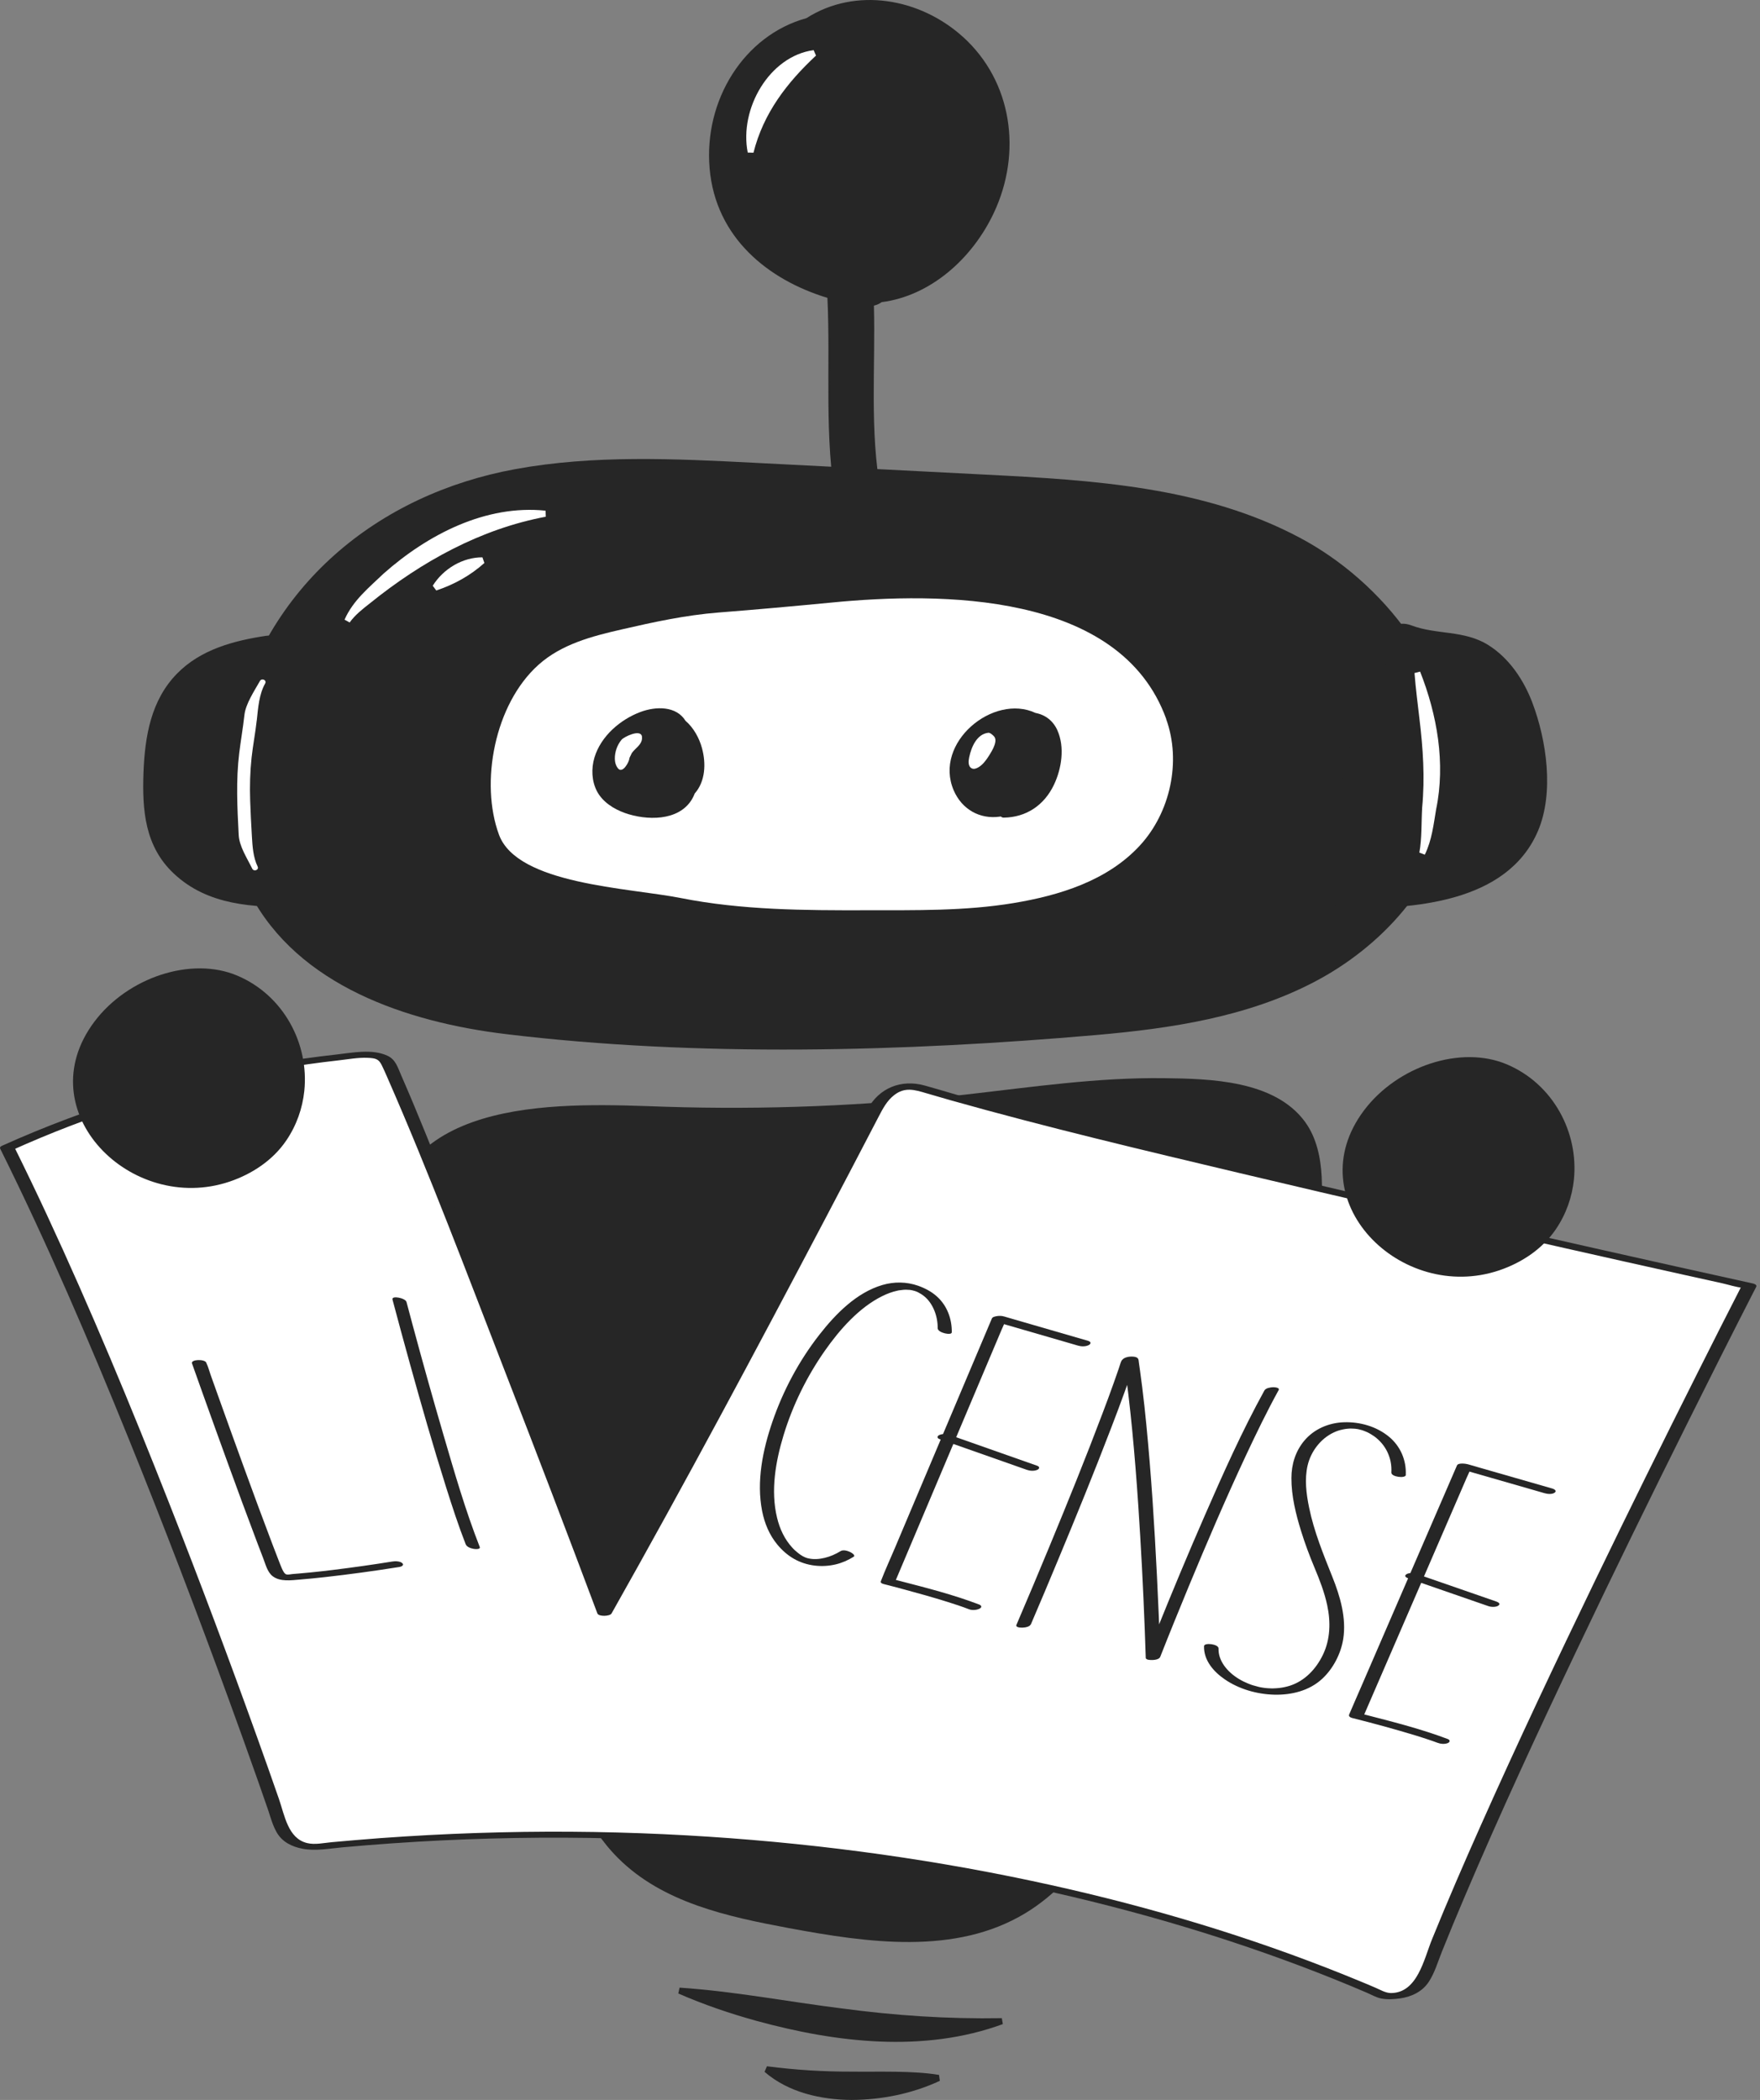 <?xml version="1.0" encoding="UTF-8"?>
<svg id="Layer_2" data-name="Layer 2" xmlns="http://www.w3.org/2000/svg" viewBox="0 0 358.88 428.06">
  <rect x="0" y="0" width="358.88" height="428.06" fill="#808080" stroke="none"/>
  <defs>
    <style>
      .cls-1 {
        fill: #262626;
      }

      .cls-2 {
        fill: #fff;
      }

      .cls-3 {
        fill: #262626;
      }
    </style>
  </defs>
  <g id="Drawing">
    <g>
      <path class="cls-1" d="M271.03,113.25c-1.91-1.31-3.89-2.52-5.9-3.59-19.59-10.47-42.36-11.8-64.37-12.92-15.62-.8-31.24-1.59-46.86-2.4-16.31-.83-32.79-1.65-48.88,1.3-27.88,5.12-51.02,23.74-57.63,53.18-2.51,11.18-1.66,23.39,3.64,33.47,9.79,18.6,31.85,26.06,52.16,28.51,39.09,4.72,81.18,3.59,120.35.18,15.24-1.33,30.74-3.66,44.4-10.79,13.66-7.13,25.37-19.79,28.21-35.36,3.66-20.11-8.45-40.12-25.12-51.58"/>
      <path class="cls-1" d="M287.05,167.65c.42-1.36.83-2.73,1.24-4.09-.18,1.36-.34,2.71-.43,4.01-.27.03-.53.05-.8.08M312.47,143.26c-1.79-4.73-4.8-9.17-9.06-11.81-4.93-3.05-10.45-2.01-15.62-3.97-5.5-2.09-9.29,6.18-4.34,8.69-4.07,3.41-6.39,9.43-7.82,14.69-1.32,4.91-2.17,9.93-3.2,14.92-.7,3.4-1.23,8.07-3.56,10.74-2.69,3.05-.47,6.74,2.52,7.64.79.62,1.79,1.01,2.99,1.02,13.42.07,32.91-.95,39.24-15.82,3.3-7.78,1.75-18.43-1.15-26.1"/>
      <path class="cls-1" d="M61,138.41c-.27-1.35-.88-2.46-1.77-3.23.39-2.89-1.4-6.11-5-5.57-6.54.99-13.31,2.76-18.16,7.73-5.27,5.4-6.52,12.69-6.81,20.07-.29,7.76.28,15.12,6.17,20.65,6.99,6.58,16.24,6.87,25.17,6.87,3.62,0,4.69-3.46,3.68-6.25.61-.69,1.05-1.56,1.17-2.52,1.69-12.68-2.01-25.45-4.46-37.76"/>
      <path class="cls-1" d="M196.34,7.51c-8.71-7.87-21.84-10.23-31.9-3.81-12.75,3.51-20.96,16.74-19.74,30.66,1.23,14.08,11.91,22.68,24.02,26.36.66,14.18-.74,28.4,1.86,42.48,1.14,6.19,10.18,3.29,9.04-2.85-2.32-12.52-1.09-25.35-1.42-38.05.59-.14,1.13-.38,1.59-.71,9.88-1.27,18.43-8.78,22.86-18.19,5.77-12.24,3.8-26.76-6.31-35.9"/>
      <path class="cls-3" d="M269.5,239.87c-.2-3.91-1.05-7.93-3.31-11.07-.03-.04-.05-.09-.09-.13-6.23-8.49-19.42-8.77-28.7-8.89-13.58-.18-26.99,1.81-40.46,3.34-20.38,2.32-40.91,3.14-61.39,2.48-19.6-.65-54.86-2.82-56.77,25.43-.42,6.14.85,12.25,2.33,18.2,7.27,29.22,19.9,56.65,31.03,84.55,3.57,8.94,7.16,18.24,13.87,24.96,9.11,9.11,22.31,11.95,34.78,14.28,16.23,3.02,34.05,5.58,48.29-3.03,12.52-7.57,19.32-22.06,25.01-35.86,7.72-18.74,14.44-37.89,21.06-57.07,6.25-18.14,15.33-37.49,14.35-57.18"/>
      <path class="cls-2" d="M52.36,146.85c.28-2.54.44-5.27,1.71-7.53.38-.68-.7-1.17-1.07-.5-1.13,2.01-2.91,4.65-3.16,6.93-.29,2.6-.74,5.17-1.06,7.76-.68,5.56-.4,11.09-.11,16.67.12,2.37,1.71,4.73,2.76,6.89.34.69,1.44.26,1.1-.44-.91-1.87-1.05-4.11-1.17-6.18-.15-2.41-.26-4.84-.35-7.26-.1-2.93-.02-5.84.29-8.75.28-2.54.77-5.05,1.05-7.59"/>
      <path class="cls-2" d="M152.47,31.1c-1.77-8.93,4.42-19.67,13.44-20.88l.48,1.11c-5.9,5.5-10.72,11.72-12.75,19.8l-1.18-.03"/>
      <path class="cls-2" d="M289.58,136.92c3.46,8.78,5.21,18.65,3.26,28.05-.51,2.99-.85,6.28-2.31,9.25l-1.11-.42c.53-2.95.39-5.99.57-9.17.58-6.17.18-12.04-.56-18.17-.35-3.05-.76-6.13-1-9.27l1.15-.29Z"/>
      <path class="cls-2" d="M70.26,126.31c1.74-3.95,4.99-6.54,7.95-9.38,9.04-8.01,20.88-14.1,33.04-12.83l.04,1.23c-13.3,2.5-25.29,9.12-35.86,17.65-1.56,1.22-3.04,2.38-4.13,3.91l-1.04-.57Z"/>
      <path class="cls-2" d="M88.24,119.4c2.17-3.47,6.11-5.81,10.13-5.79l.4,1.15c-2.89,2.59-6.18,4.39-9.81,5.61l-.72-.97"/>
      <path class="cls-1" d="M138.58,405.17c11.12.74,21.98,2.85,32.95,4.22,10.93,1.47,21.65,2.19,32.75,2l.21,1.21c-16.14,5.92-34.03,3.78-50.24-.66-5.42-1.5-10.74-3.31-15.94-5.58l.26-1.19Z"/>
      <path class="cls-1" d="M156.39,421.2c5.94.76,11.41,1.1,17.3,1.09,5.34.07,12.48-.23,17.79.67l.16,1.21c-5.7,2.63-11.75,3.84-17.97,3.89-6.21-.04-12.88-1.49-17.77-5.73l.48-1.12Z"/>
      <g>
        <path class="cls-2" d="M237.81,146.57c-9.41-26.09-46.34-25.87-68.17-23.75-7.72.74-15.4,1.44-23.13,2.04-6.72.53-13.25,1.95-19.81,3.46-5.93,1.36-12.17,2.97-16.88,7.18-9.02,8.06-11.97,24.1-8.07,34.66,3.76,10.16,26.43,10.79,37.12,12.91,12.42,2.46,25.18,2.51,37.78,2.48,10-.02,20.07.18,29.99-1.46,9.29-1.54,19.16-4.51,25.83-11.78,6.13-6.67,8.46-17.04,5.32-25.74"/>
        <path class="cls-1" d="M143.16,152.57c-.56-2.1-1.72-4.22-3.38-5.64-1.88-3.05-6.03-2.97-9.15-1.81-4.08,1.51-8.1,4.9-9.42,9.31-.67,2.25-.57,4.8.53,6.89,1.17,2.19,3.43,3.6,5.67,4.4,4.3,1.53,10.96,1.77,13.69-2.8.23-.39.42-.8.58-1.21.01-.01.03-.01.04-.03,2.12-2.46,2.26-6.06,1.44-9.1"/>
        <path class="cls-1" d="M215.61,148.86c-.87-1.93-2.46-3.16-4.46-3.53-8.58-4.03-20.83,6.04-16.69,15.76,1.67,3.9,5.34,5.95,9.4,5.38.07,0,.13-.03.2-.04.16.14.37.25.63.24,4.55-.07,8.22-2.49,10.23-6.72,1.56-3.28,2.23-7.66.69-11.08"/>
        <path class="cls-2" d="M130.91,150.17c-.24-1.67-3.68.04-4.16.61-.89,1.05-1.4,2.51-1.38,3.9.01.71.22,1.47.69,2,.92,1.02,2.18-1.3,2.27-2.01,0-.06.01-.13.03-.19.09-.17.16-.34.25-.51.07-.14.14-.29.21-.43.09-.13.18-.26.29-.38.09-.09.17-.18.26-.28.05-.05.09-.1.14-.14.01-.02.13-.13.05-.05.69-.67,1.49-1.42,1.34-2.5"/>
        <path class="cls-2" d="M202.79,150.23c-.2-.29-.88-.89-1.24-.86-2.35.24-3.48,2.88-3.92,4.99-.16.74-.28,1.88.53,2.27.43.21.92.02,1.31-.2.39-.22.74-.52,1.05-.85.54-.59,1-1.28,1.41-1.97.43-.71.88-1.5,1.02-2.34.06-.35.04-.74-.16-1.04"/>
      </g>
      <path class="cls-2" d="M184.58,258.64c-9.68,11.91-19.92,24.55-23.73,39.74l-2.77-3.75c11.46-.63,22.97-.63,34.45,0l5.96.49-3.14,4.98-22.28,35.29-1.52-.89,17.62-38.01,2.82,5.46c-11.2-1.12-22.47-1.63-33.75-1.52l-4.12.05s1.36-3.79,1.36-3.8c5.36-15.82,16.74-27.76,27.79-39.26l1.29,1.23Z"/>
      <g>
        <path class="cls-2" d="M1.48,234c27.25,54.76,54.75,135.16,54.75,135.16,0,0,1.11,4.32,2.77,5.68,1.79,1.48,4.36,1.88,6.66,1.51,85.28-8.45,162.8,6.85,216.54,30.5,2.15.23,4.48-.09,6.21-1.39,1.48-1.11,2.24-2.92,2.92-4.65,19.13-48.77,65.33-138.66,65.33-138.66,0,0-131.4-28.85-168.87-40.35-6.59-2.02-9.52,4.64-9.52,4.64,0,0-30.49,58.91-55,102.32-19.32-51.53-43.19-111.53-44.43-112.56-1.59-1.32-3.89-1.23-5.95-1.04-24.62,2.27-48.85,8.67-71.39,18.84"/>
        <path class="cls-1" d="M.04,234.15c9.62,19.36,18.15,39.26,26.27,59.3,7.09,17.5,13.83,35.14,20.3,52.87,2.03,5.57,4.04,11.15,6.01,16.75.54,1.54,1.08,3.08,1.61,4.62.14.4.28.8.42,1.21.02.07.2.6.1.28.47,1.49.9,2.98,1.68,4.35,1.11,1.94,3.09,2.91,5.23,3.32,2.69.52,5.47-.04,8.16-.28,3.39-.31,6.79-.58,10.19-.82,13.35-.93,26.75-1.3,40.13-1.1,24.86.36,49.72,2.64,74.21,6.98,21.64,3.84,43.03,9.24,63.76,16.55,4.7,1.66,9.36,3.41,13.98,5.27,2.23.9,4.45,1.82,6.66,2.77.92.4,1.89.96,2.87,1.16,1.23.25,2.64.16,3.88-.02,2.33-.34,4.5-1.35,5.83-3.36,1.22-1.85,1.87-4.12,2.69-6.17,1.5-3.74,3.04-7.45,4.62-11.16,7.21-16.96,14.97-33.68,22.88-50.31,7.45-15.67,15.08-31.25,22.82-46.78,4.34-8.71,8.71-17.4,13.15-26.07.21-.4.41-.8.62-1.2s-.4-.62-.68-.68c-10.25-2.25-20.49-4.54-30.73-6.84-22.02-4.95-44.01-9.97-65.98-15.15-20.73-4.89-41.48-9.79-62.02-15.44-3.39-.93-6.75-1.98-10.14-2.92-4.79-1.34-9.35.49-11.68,4.88-2.48,4.67-4.88,9.38-7.33,14.06-13.73,26.2-27.63,52.31-42.01,78.16-1.89,3.41-3.8,6.81-5.72,10.2l2.89.02c-10.68-28.48-21.64-56.87-32.94-85.12-3.25-8.12-6.45-16.27-9.96-24.28-.7-1.58-1.11-3.2-2.77-3.98-3.16-1.48-7.17-.62-10.48-.26-4.25.47-8.49,1.07-12.71,1.77-19.1,3.2-37.76,8.88-55.42,16.82-1.42.64,1.4,1.18,2.12.86,15.28-6.87,31.29-12.03,47.71-15.33,4.17-.84,8.37-1.56,12.58-2.15,2.06-.29,4.12-.55,6.19-.78,1.94-.22,4-.61,5.95-.52,1.67.07,2.24.27,2.85,1.47.39.78.74,1.59,1.09,2.39,8.69,19.8,16.31,40.13,24.13,60.28,6.35,16.34,12.61,32.7,18.76,49.11.26.7,2.56.61,2.89.02,14.99-26.56,29.36-53.46,43.56-80.44,3.65-6.94,7.29-13.88,10.9-20.83.85-1.63,1.68-3.24,3.17-4.4,2.17-1.69,4.14-1.1,6.53-.39,1.69.5,3.38.99,5.08,1.47,19.45,5.48,39.15,10.14,58.81,14.81,22.1,5.25,44.25,10.32,66.41,15.32,8.09,1.83,16.19,3.64,24.29,5.44,2.59.58,5.18,1.15,7.78,1.72,1.34.3,2.77.79,4.14.91.17.02.35.08.53.12l-.68-.68c-3.05,5.93-6.05,11.88-9.04,17.83-7.05,14.02-14,28.09-20.83,42.22-8.04,16.64-15.94,33.35-23.46,50.23-3.41,7.65-6.74,15.34-9.89,23.09-1.64,4.03-2.96,10.92-8.36,10.95-1.11,0-2.19-.67-3.2-1.1-1.1-.47-2.2-.94-3.31-1.39-2.25-.93-4.52-1.84-6.79-2.72-19.44-7.55-39.56-13.33-59.95-17.65-23.15-4.91-46.68-7.95-70.31-9.28-12.65-.71-25.34-.92-38.01-.62-6.5.15-12.99.43-19.48.84-3.39.21-6.78.46-10.17.75-1.59.13-3.18.28-4.77.42s-3.41.57-5.02.18c-3.92-.94-4.59-5.67-5.76-9.02-1.46-4.21-2.95-8.41-4.46-12.61-5.73-15.95-11.68-31.82-17.89-47.59-7.81-19.85-16-39.58-25-58.93-2.14-4.6-4.34-9.17-6.59-13.72-.38-.76-3.29-.5-2.89.3H.04Z"/>
      </g>
      <path class="cls-1" d="M320.93,240.48c1-9.6-4.2-19.52-13.68-23.52-9.34-3.95-22.31.34-29.12,9.39-13.7,18.23,7.49,39.39,27.58,32.6,4.57-1.55,8.8-4.34,11.54-8.37,2.12-3.12,3.31-6.59,3.68-10.1Z"/>
      <path class="cls-1" d="M62.05,222.39c1-9.6-4.2-19.52-13.68-23.52-9.34-3.95-22.31.34-29.12,9.39-13.7,18.23,7.49,39.39,27.58,32.6,4.57-1.55,8.8-4.34,11.54-8.37,2.12-3.12,3.31-6.59,3.68-10.1Z"/>
      <path class="cls-1" d="M39.15,277.92c.73,2.06,1.46,4.12,2.2,6.18,1.7,4.75,3.41,9.5,5.14,14.25,1.93,5.31,3.88,10.61,5.88,15.89.44,1.16.88,2.32,1.33,3.48s.83,2.76,1.9,3.58c1.54,1.18,3.8.82,5.6.68,1.67-.14,3.34-.3,5.01-.49,5-.56,9.99-1.24,14.96-2.03.09-.01.18-.03.27-.04.4-.06,1.06-.37.58-.79s-1.45-.42-2.04-.32c-4.01.65-8.03,1.21-12.06,1.71-1.56.19-3.11.37-4.67.52-.8.08-1.6.15-2.39.22-.4.03-.81.07-1.21.1-.36.03-.89.17-1.24.08-.43-.11-.74-.8-.92-1.19-.25-.55-.46-1.13-.68-1.69-.43-1.12-.86-2.23-1.29-3.35-1.95-5.13-3.85-10.27-5.72-15.42-1.73-4.73-3.43-9.47-5.13-14.21-.58-1.61-1.15-3.23-1.73-4.84-.27-.77-.48-1.62-.84-2.36-.02-.03-.02-.07-.04-.1-.27-.77-3.22-.72-2.91.17h0Z"/>
      <path class="cls-1" d="M80.02,264.86c1.15,4.35,2.34,8.7,3.54,13.04,2.34,8.44,4.75,16.86,7.39,25.22,1.24,3.92,2.51,7.84,4.01,11.67.23.58,1.09.84,1.64.94.23.04,1.44.16,1.22-.4-2.93-7.47-5.17-15.24-7.42-22.93s-4.27-14.93-6.29-22.42c-.41-1.52-.82-3.04-1.22-4.57-.22-.84-3.07-1.36-2.86-.54h0Z"/>
      <path class="cls-1" d="M194.08,271.59c.03-2.74-.94-5.4-2.99-7.27-1.11-1.02-2.49-1.74-3.91-2.24-2.33-.81-4.85-.84-7.22-.15-5.3,1.54-9.57,5.91-12.87,10.13-4.16,5.32-7.41,11.4-9.6,17.79-1.96,5.72-3.27,12.12-2.09,18.14.48,2.49,1.48,4.91,3.11,6.87.94,1.14,2.1,2.17,3.39,2.9,2.58,1.47,5.7,1.81,8.56,1.12,1.28-.31,2.49-.85,3.6-1.54.51-.32-.59-.93-.79-1.01-.53-.23-1.35-.47-1.89-.13-1.89,1.18-4.48,1.97-6.62,1.45-.75-.18-1.42-.59-2.06-1.11-.21-.17-.42-.35-.62-.53-.05-.05-.11-.1-.16-.15-.13-.12.17.17-.03-.03-.1-.11-.21-.21-.31-.32-1.6-1.74-2.57-3.82-3.13-6.13-1.34-5.51-.3-11.46,1.32-16.8,1.86-6.12,4.74-11.98,8.41-17.22,3.04-4.34,7-8.83,11.73-11.16.97-.48,2-.87,3.06-1.1.1-.02.21-.04.31-.07.26-.05-.21.03.05,0,.05,0,.1-.02.15-.02.26-.04.51-.07.77-.09.13,0,.25-.01.38-.02.22-.01.22,0,.1,0,.26,0,.53.02.79.04.28.02.17.04.05,0,.11.03.22.03.33.06.12.02.25.05.37.08-.35-.06-.17-.04.05.02.12.04.24.08.36.11.16.04-.36-.15.02,0,.11.04.21.09.32.13.07.03.14.07.21.1.24.1-.28-.16-.04-.02.21.12.42.23.63.36.06.04.45.31.15.09.14.1.28.2.42.31.96.76,1.66,1.81,2.12,2.93s.71,2.39.69,3.63c0,.97,2.86,1.53,2.87.87h0Z"/>
      <path class="cls-1" d="M221.97,273.35c-5.03-1.46-10.05-2.91-15.08-4.37-.71-.21-1.42-.41-2.13-.62-.48-.14-.97-.16-1.47-.08-.28.05-.89.15-1.03.47-.75,1.78-1.51,3.56-2.26,5.34-1.8,4.26-3.6,8.51-5.4,12.77-2.18,5.17-4.37,10.33-6.55,15.5-1.88,4.45-3.76,8.9-5.64,13.35-.91,2.16-1.91,4.3-2.75,6.5-.01.03-.03.06-.04.09-.18.43.43.57.72.64.11.03.22.05.32.08.22.06-.28-.07-.09-.02.07.02.14.04.21.05.18.05.37.09.55.14,1.04.27,2.08.55,3.12.83,2.91.78,5.81,1.6,8.69,2.5,1.5.47,2.99.95,4.45,1.52.63.24,1.52.18,2.12-.11.53-.25.5-.64-.04-.85-5.22-2-10.7-3.39-16.1-4.79-.59-.15-1.19-.31-1.79-.46l.72.64c.75-1.78,1.51-3.56,2.26-5.34,1.8-4.26,3.6-8.51,5.4-12.77,2.18-5.17,4.37-10.33,6.55-15.5,1.88-4.45,3.76-8.9,5.64-13.35l1.86-4.4c.29-.69.64-1.38.89-2.09.01-.03.03-.06.04-.09l-2.49.39c5.03,1.46,10.05,2.91,15.08,4.37.71.21,1.42.41,2.13.62.67.19,1.48.2,2.12-.11.49-.23.54-.68-.04-.85h0Z"/>
      <path class="cls-1" d="M191.58,293.35c5.19,1.83,10.38,3.66,15.57,5.48.74.26,1.47.52,2.21.78.66.23,1.47.29,2.12.02.5-.2.59-.65,0-.85-5.19-1.83-10.38-3.66-15.57-5.48-.74-.26-1.47-.52-2.21-.78-.66-.23-1.47-.29-2.12-.02-.5.2-.59.65,0,.85h0Z"/>
      <path class="cls-1" d="M316.53,303.43c-5.04-1.45-10.07-2.89-15.11-4.34-.7-.2-1.41-.4-2.11-.61-.4-.11-1.96-.35-2.22.24-.73,1.69-1.46,3.38-2.19,5.06-1.75,4.03-3.49,8.07-5.24,12.1-2.12,4.9-4.24,9.8-6.36,14.69-1.83,4.22-3.65,8.44-5.48,12.66-.89,2.06-1.8,4.11-2.68,6.18-.01.03-.03.06-.04.09-.17.4.32.63.65.71,4.35,1.09,8.69,2.27,12.98,3.58.8.25,1.61.5,2.4.77.36.12.71.24,1.06.36.17.06.33.12.5.18.24.09.07.02.35.13.65.25,1.44.35,2.12.11.5-.18.62-.63.05-.85-5.3-2-10.84-3.42-16.32-4.83-.52-.13-1.04-.27-1.57-.4l.65.71c.73-1.69,1.46-3.38,2.19-5.06,1.75-4.03,3.49-8.07,5.24-12.1,2.12-4.9,4.24-9.8,6.36-14.69,1.83-4.22,3.65-8.44,5.48-12.66l1.81-4.19c.28-.66.63-1.31.86-1.99.01-.03.03-.06.04-.09l-2.22.24c5.04,1.45,10.07,2.89,15.11,4.34.7.2,1.41.4,2.11.61.59.17,1.53.27,2.06-.11s-.11-.74-.49-.85h0Z"/>
      <path class="cls-1" d="M287.24,321.77c4.73,1.64,9.47,3.28,14.2,4.92.68.24,1.37.47,2.05.71.56.19,1.55.25,2.06-.12.54-.4-.14-.72-.5-.84-4.73-1.64-9.47-3.28-14.2-4.92-.68-.24-1.37-.47-2.05-.71-.56-.19-1.55-.25-2.06.12-.54.4.14.72.5.84h0Z"/>
      <path class="cls-1" d="M210.19,331.15c1.89-4.4,3.75-8.82,5.59-13.25,3.7-8.88,7.33-17.78,10.77-26.76.94-2.44,1.86-4.88,2.75-7.34.42-1.15.83-2.29,1.23-3.44.19-.54.38-1.08.56-1.62.08-.24.16-.48.25-.72.05-.16.12-.61.25-.71l-.85.4.1-.03-1.15.1h.1c-.19-.04-.38-.08-.56-.13-.11-.05,0,.15,0,.25.02.15.04.29.07.44.04.25.07.49.11.74.08.55.16,1.11.23,1.66.15,1.15.3,2.31.44,3.46.29,2.45.55,4.9.79,7.35.49,5.07.89,10.15,1.23,15.23.57,8.47,1.01,16.96,1.33,25.44.07,1.92.14,3.83.2,5.75,0,.2.36.33.49.36h.03c.6.11,2.15.13,2.44-.61,1.88-4.78,3.82-9.53,5.78-14.28,3.71-8.94,7.52-17.84,11.62-26.61,2.13-4.55,4.32-9.07,6.74-13.47.29-.53-.9-.59-1.14-.58-.53.02-1.47.14-1.77.67-4.55,8.26-8.41,16.91-12.18,25.54-3.39,7.76-6.65,15.57-9.81,23.42-.72,1.79-1.44,3.59-2.15,5.38l2.44-.61h-.03c.16.11.33.23.49.35-.16-5.44-.4-10.89-.67-16.32-.51-10.27-1.16-20.55-2.16-30.78-.25-2.54-.52-5.09-.84-7.63-.14-1.14-.29-2.28-.45-3.41-.08-.54-.15-1.09-.23-1.63-.04-.27-.03-.62-.2-.84-.22-.29-.67-.36-1-.38-.83-.06-2.04.13-2.41.98-.2.46-.32.97-.49,1.44-.33.96-.66,1.91-1,2.86-.75,2.12-1.53,4.22-2.33,6.32-3.43,9.1-7.09,18.11-10.81,27.1-2.18,5.27-4.39,10.53-6.64,15.77-.03.08-.07.15-.1.23-.33.77,2.56.72,2.91-.09h0Z"/>
      <path class="cls-1" d="M286.65,300.62c.13-2.99-1.1-5.83-3.41-7.74-2.55-2.11-5.93-3.07-9.21-2.96-3.09.1-6.12,1.39-8.11,3.8-1.79,2.17-2.58,4.8-2.59,7.57-.01,3.67.9,7.35,1.98,10.83.79,2.55,1.73,5.05,2.76,7.51s2,4.97,2.56,7.59c.73,3.4.65,6.95-.89,10.13-1.38,2.85-3.65,5.28-6.71,6.27-.75.24-1.55.4-2.21.47-.41.04-.82.07-1.23.08-.04,0-.27,0-.05,0-.09,0-.18,0-.27,0-.23,0-.46-.01-.68-.03-.08,0-.72-.07-.42-.03-.18-.02-.36-.05-.54-.07-.2-.03-.4-.06-.61-.1-.11-.02-.22-.04-.33-.07.22.05.04,0-.07-.02-.39-.1-.78-.21-1.17-.32-.03,0-.3-.1-.15-.05.18.06-.23-.08-.21-.07-.21-.08-.41-.16-.62-.24-1.25-.51-2.52-1.24-3.59-2.22-.96-.88-1.75-1.93-2.16-3.18-.19-.57-.26-1.15-.25-1.74.02-.91-2.94-1.25-2.96-.47-.07,2.89,1.95,5.2,4.21,6.75,2.91,2.01,6.59,3.05,10.1,3.14s7.15-.79,9.79-3.24c2.24-2.07,3.82-5.14,4.29-8.14.66-4.26-.63-8.66-2.2-12.58-1.86-4.66-3.76-9.28-4.77-14.21-.57-2.77-.95-5.79-.29-8.59s2.63-5.42,5.28-6.67c.65-.31,1.17-.48,1.87-.63.17-.04.34-.07.52-.1.22-.04-.28.03.09-.01.08,0,.15-.02.23-.03.15-.02.31-.03.46-.04.1,0,.19,0,.29-.01.17,0-.22,0,.04,0,.19,0,.39,0,.58.02.13,0,.52.05.18,0,.17.02.35.04.52.07.1.02.19.04.29.05.29.04-.18-.05,0,0,.17.04.34.08.51.13.07.02.15.04.22.06,0,0,.36.11.16.05-.17-.06.06.02.1.04.09.03.18.07.27.1.18.07.35.15.53.22.07.03.14.06.21.1-.19-.09-.01,0,.02.01.17.09.34.18.5.28.23.14.61.39.74.48.56.41,1.08.9,1.53,1.43.89,1.05,1.5,2.35,1.78,3.7.15.73.19,1.48.15,2.23-.04.91,2.93,1.26,2.96.47h0Z"/>
    </g>
  </g>
</svg>